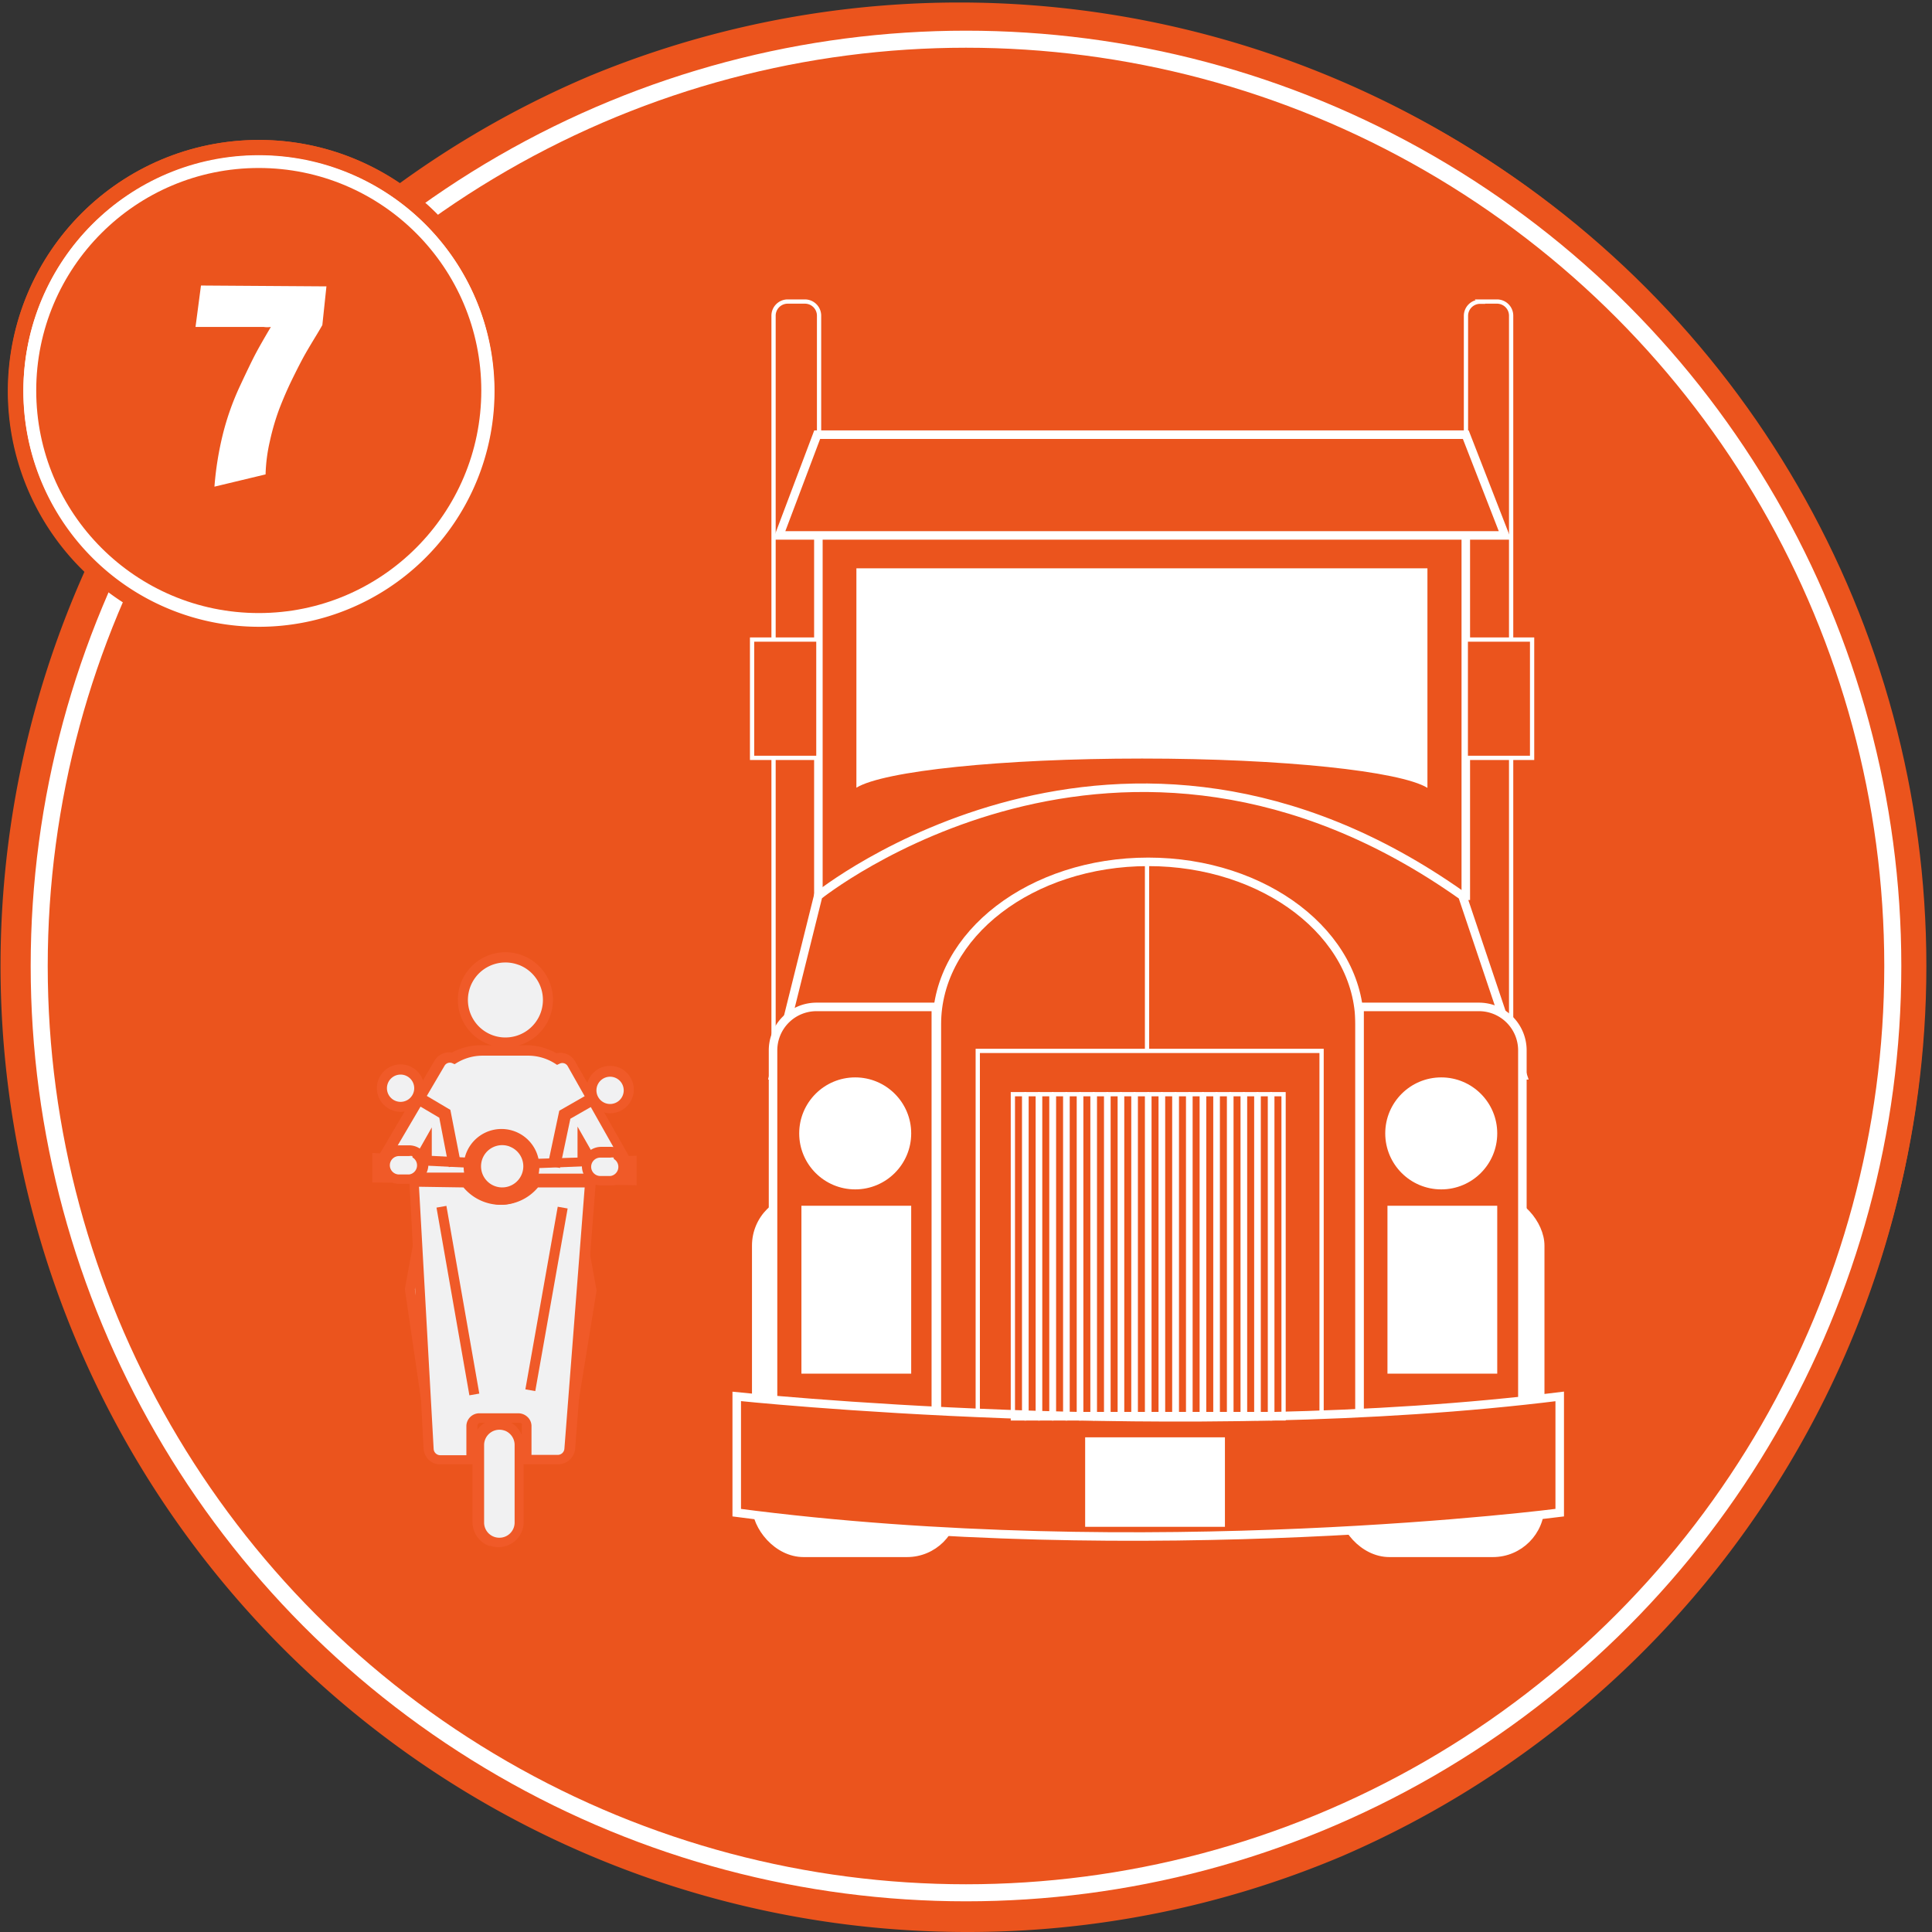 <svg xmlns="http://www.w3.org/2000/svg" viewBox="0 0 113.34 113.34"><rect x="0" y="0" width="113.34" height="113.34" fill="#333333" stroke="none"/><title>number 7 truck and bike</title><g id="90204cb9-df2e-4af1-81a5-5b670f8a6544" data-name="Layer 2"><g id="f0d8ac07-bdb9-4620-ac7a-a60b36d8f1d2" data-name="Layer 1"><circle cx="56.67" cy="56.67" r="56.34" fill="#eb541d"/><path d="M56.67,113.34A56.69,56.69,0,0,1,34.61,4.45,56.69,56.69,0,0,1,78.73,108.89,56.32,56.32,0,0,1,56.67,113.34ZM56.67.66a56,56,0,1,0,56,56A56.08,56.08,0,0,0,56.67.66Z" fill="#eb541d"/><circle cx="56.67" cy="56.67" r="54.37" fill="none" stroke="#fff" stroke-miterlimit="10"/><circle cx="15.18" cy="22.91" r="14.7" fill="#eb541d"/><path d="M15.18,37.69a14.74,14.74,0,1,1,5.75-1.16A14.69,14.69,0,0,1,15.18,37.69Zm0-29.39A14.61,14.61,0,1,0,29.79,22.91,14.63,14.63,0,0,0,15.18,8.3Z" fill="#eb541d"/><circle cx="15.18" cy="22.91" r="13.43" fill="#eb541d" stroke="#fff" stroke-miterlimit="10" stroke-width="0.75"/><path d="M15.18,36.77a13.82,13.82,0,1,1,5.39-1.09A13.77,13.77,0,0,1,15.18,36.77Zm0-27.55A13.69,13.69,0,1,0,28.87,22.91,13.71,13.71,0,0,0,15.18,9.22Z" fill="#fff"/><path d="M19.15,16.8l-.24,2.27s-.11.2-.34.58-.45.74-.66,1.11-.46.86-.76,1.47-.55,1.2-.77,1.77a14,14,0,0,0-.55,1.89,9.76,9.76,0,0,0-.25,1.94l-3,.72a18.92,18.92,0,0,1,.5-3.1,15.62,15.62,0,0,1,1-2.81q.62-1.33.91-1.88t.9-1.58a1.38,1.38,0,0,1-.42,0h-4l.32-2.43Z" fill="#fff"/><polygon points="24.61 72.63 24.04 75.63 25.18 83.36 24.61 72.63" fill="#f1f1f2"/><path d="M24.89,83.4l-1.14-7.78,1-5.44.69,13.16Zm-.55-7.77.21,1.45-.11-2Z" fill="#f05a28"/><polygon points="34.16 72.7 34.68 75.71 33.43 83.42 34.16 72.7" fill="#f1f1f2"/><path d="M33.14,83.4,34,70.25l1,5.45-1.26,7.76Zm1.15-8.26-.14,2,.23-1.44Z" fill="#f05a28"/><path d="M36.67,67.93,33.54,62.4a.65.65,0,0,0-.85-.26,3.22,3.22,0,0,0-1.71-.5l-2.66,0a3.22,3.22,0,0,0-1.69.46.65.65,0,0,0-.82.27l-3.22,5.48a0,0,0,0,0,0,.06l1.48.87a0,0,0,0,0,.06,0L25,67.24l0,5.39,9.14.07,0-5.51.93,1.63a0,0,0,0,0,.06,0l1.5-.85A0,0,0,0,0,36.67,67.93Z" fill="#f1f1f2"/><path d="M24.69,72.92l0-4.59-.33.56a.34.34,0,0,1-.47.12l-1.48-.87a.34.34,0,0,1-.12-.47l3.22-5.48a1,1,0,0,1,1-.44,3.53,3.53,0,0,1,1.73-.43l2.66,0a3.53,3.53,0,0,1,1.74.47,1,1,0,0,1,1.08.44l3.14,5.53a.34.34,0,0,1-.13.47l-1.5.85a.34.34,0,0,1-.26,0,.34.34,0,0,1-.21-.16l-.38-.67,0,4.7Zm.64-6.78,0,6.2,8.55.06,0-6.31,1.35,2.37,1.07-.61-3-5.31a.36.36,0,0,0-.47-.14l-.15.07-.14-.09A2.94,2.94,0,0,0,31,61.93l-2.66,0a2.94,2.94,0,0,0-1.54.42l-.13.08-.14-.06a.36.36,0,0,0-.45.15L23,67.76l1.06.62Zm-1.44,2.45h0Zm-1.15-1h0Zm12.6,1h0Z" fill="#f05a28"/><circle cx="29.66" cy="58.66" r="2.49" transform="translate(-29.22 87.88) rotate(-89.57)" fill="#f1f1f2"/><path d="M28.66,61.26a2.79,2.79,0,1,1,3.78-2.58h0a2.79,2.79,0,0,1-3.78,2.58Zm1.78-4.65a2.2,2.2,0,1,0,1.41,2.07h0A2.2,2.2,0,0,0,30.45,56.61Z" fill="#f05a28"/><polygon points="22.14 69.08 27.69 69.12 27.69 68.22 22.15 67.95 22.14 69.08" fill="#f1f1f2"/><path d="M21.84,69.37V67.64l6.13.3v1.48Zm.6-1.11v.53l5,0V68.5Z" fill="#f05a28"/><polygon points="37.06 69.19 31.2 69.15 31.21 68.24 37.07 68.06 37.06 69.19" fill="#f1f1f2"/><path d="M30.9,69.44V68l6.45-.2v1.73Zm.6-.91v.32l5.27,0v-.53Z" fill="#f05a28"/><polygon points="32.62 68.17 32.48 68.14 33.07 65.35 35.77 63.81 35.84 63.93 33.2 65.44 32.62 68.17" fill="#f1f1f2"/><polygon points="32.13 68.36 32.81 65.16 35.88 63.4 36.24 64.04 33.46 65.63 32.85 68.52 32.13 68.36" fill="#f05a28"/><circle cx="35.8" cy="63.92" r="1.09" transform="translate(-28.39 99.25) rotate(-89.57)" fill="#f1f1f2"/><path d="M35.3,65.22a1.39,1.39,0,1,1,1.88-1.29h0a1.39,1.39,0,0,1-1.88,1.29Zm.78-2a.8.8,0,1,0,.51.75h0a.8.8,0,0,0-.51-.75Z" fill="#f05a28"/><polygon points="26.56 68.12 26.03 65.39 23.41 63.84 23.49 63.71 26.16 65.29 26.7 68.09 26.56 68.12" fill="#f1f1f2"/><polygon points="26.33 68.47 25.77 65.57 23.01 63.94 23.38 63.31 26.42 65.11 27.05 68.33 26.33 68.47" fill="#f05a28"/><circle cx="23.45" cy="63.83" r="1.09" transform="translate(-40.56 86.8) rotate(-89.57)" fill="#f1f1f2"/><path d="M23,65.13a1.39,1.39,0,0,1-.89-1.31h0A1.39,1.39,0,1,1,23,65.13Zm-.3-1.3a.8.8,0,1,0,.8-.79.8.8,0,0,0-.8.79Z" fill="#f05a28"/><rect x="28.08" y="83.57" width="2.38" height="6.92" rx="0.75" ry="0.75" transform="translate(0.65 -0.22) rotate(0.43)" fill="#f1f1f2"/><path d="M28.72,90.7a1.49,1.49,0,0,1-1-1.4l0-4.55a1.48,1.48,0,1,1,3,0l0,4.55a1.48,1.48,0,0,1-2,1.37Zm.89-6.77a.9.9,0,0,0-1.21.83l0,4.55a.89.89,0,0,0,.89.9h0a.89.89,0,0,0,.9-.89l0-4.55a.9.9,0,0,0-.57-.84Z" fill="#f05a28"/><path d="M31.43,69.37a2.55,2.55,0,0,1-4.08,0l-3.08,0L25.14,85a.69.69,0,0,0,.68.65h1.83v-2a.47.47,0,0,1,.49-.45l2.27,0a.47.47,0,0,1,.48.46v2h1.84a.69.69,0,0,0,.69-.63L34.62,69.4Z" fill="#f1f1f2"/><path d="M25.48,85.85a1,1,0,0,1-.63-.86L24,69l3.54,0,.09.12a2.25,2.25,0,0,0,3.6,0l.09-.12,3.66,0-1.24,16a1,1,0,0,1-1,.9l-2.13,0,0-2.27a.15.15,0,0,0,0-.11.2.2,0,0,0-.14-.05l-2.27,0a.18.18,0,0,0-.19.16l0,2.27-2.12,0A1,1,0,0,1,25.48,85.85Zm-.9-16.23L25.44,85a.39.39,0,0,0,.39.37h1.53V83.65a.76.76,0,0,1,.78-.74l2.27,0a.79.79,0,0,1,.54.22.73.73,0,0,1,.23.54v1.68h1.54a.39.39,0,0,0,.39-.36l1.19-15.33-2.74,0a2.85,2.85,0,0,1-4.37,0Z" fill="#f05a28"/><rect x="22.6" y="67.49" width="2.26" height="1.67" rx="0.53" ry="0.53" transform="translate(0.51 -0.18) rotate(0.43)" fill="#f1f1f2"/><path d="M23,69.37a1.13,1.13,0,0,1,.41-2.18H24a1.13,1.13,0,1,1,0,2.26h-.59A1.12,1.12,0,0,1,23,69.37Zm1.19-1.55a.54.54,0,0,0-.19,0h-.59a.54.54,0,1,0,0,1.08H24a.54.54,0,0,0,.2-1Z" fill="#f05a28"/><rect x="34.42" y="67.58" width="2.26" height="1.67" rx="0.53" ry="0.53" transform="translate(0.51 -0.26) rotate(0.43)" fill="#f1f1f2"/><path d="M34.85,69.46a1.13,1.13,0,0,1,.41-2.18h.59a1.13,1.13,0,1,1,0,2.26h-.59A1.12,1.12,0,0,1,34.85,69.46ZM36,67.91a.54.54,0,0,0-.19,0h-.59a.54.54,0,1,0,0,1.08h.59a.54.54,0,0,0,.2-1Z" fill="#f05a28"/><line x1="27.82" y1="81.8" x2="25.89" y2="70.79" fill="#f1f1f2"/><rect x="26.56" y="70.71" width="0.59" height="11.18" transform="translate(-12.76 5.78) rotate(-9.94)" fill="#f05a28"/><line x1="31.11" y1="81.56" x2="33.01" y2="70.85" fill="#f1f1f2"/><rect x="26.62" y="75.91" width="10.88" height="0.59" transform="translate(-48.57 94.47) rotate(-79.95)" fill="#f05a28"/><circle cx="29.44" cy="68.46" r="1.93" transform="translate(-39.24 97.38) rotate(-89.57)" fill="#f1f1f2"/><path d="M28.64,70.53a2.22,2.22,0,1,1,3-2.06h0a2.22,2.22,0,0,1-3,2.06ZM30,66.93a1.63,1.63,0,1,0,1,1.54h0A1.64,1.64,0,0,0,30,66.93Z" fill="#f05a28"/><circle cx="29.45" cy="68.41" r="1.53" transform="translate(-39.18 97.35) rotate(-89.57)" fill="#f1f1f2"/><path d="M28.8,70.12a1.83,1.83,0,1,1,2.48-1.69h0a1.83,1.83,0,0,1-2.48,1.69Zm1.1-2.86a1.24,1.24,0,1,0,.8,1.17h0A1.24,1.24,0,0,0,29.89,67.26Z" fill="#f05a28"/><path d="M46.22,17.69h1a.83.83,0,0,1,.83.83v52.7a0,0,0,0,1,0,0H45.38a0,0,0,0,1,0,0V18.53A.83.83,0,0,1,46.22,17.69Z" fill="#eb541d" stroke="#fff" stroke-miterlimit="10" stroke-width="0.25"/><path d="M86.82,17.69h1a.83.83,0,0,1,.83.83v52.7a0,0,0,0,1,0,0H86a0,0,0,0,1,0,0V18.53a.83.83,0,0,1,.83-.83Z" fill="#eb541d" stroke="#fff" stroke-miterlimit="10" stroke-width="0.25"/><rect x="48.01" y="28.78" width="37.98" height="23.77" fill="#eb541d" stroke="#fff" stroke-miterlimit="10" stroke-width="0.5"/><path d="M45.38,63.08,48,52.55s17.68-14.26,37.79,0l3.54,10.53Z" fill="#eb541d" stroke="#fff" stroke-miterlimit="10" stroke-width="0.5"/><rect x="78.61" y="70.17" width="11.87" height="21.05" rx="2.9" ry="2.9" fill="#fff" stroke="#fff" stroke-miterlimit="10" stroke-width="0.25"/><rect x="44.24" y="70.17" width="11.87" height="21.05" rx="2.9" ry="2.9" fill="#fff" stroke="#fff" stroke-miterlimit="10" stroke-width="0.25"/><path d="M67.36,50.56c-6.85,0-12.4,4.26-12.4,9.52v23h24.8v-23C79.76,54.82,74.21,50.56,67.36,50.56Z" fill="#eb541d" stroke="#fff" stroke-miterlimit="10" stroke-width="0.5"/><path d="M79.76,59.07h7a2.55,2.55,0,0,1,2.55,2.55V83.1a0,0,0,0,1,0,0H79.76a0,0,0,0,1,0,0v-24A0,0,0,0,1,79.76,59.07Z" fill="#eb541d" stroke="#fff" stroke-miterlimit="10" stroke-width="0.5"/><path d="M45.38,59.07H55a0,0,0,0,1,0,0V80.55a2.55,2.55,0,0,1-2.55,2.55h-7a0,0,0,0,1,0,0v-24a0,0,0,0,1,0,0Z" transform="translate(100.35 142.17) rotate(-180)" fill="#eb541d" stroke="#fff" stroke-miterlimit="10" stroke-width="0.5"/><path d="M43.22,81.92s26.11,2.76,48.28,0v6.82s-24.27,3.15-48.28,0Z" fill="#eb541d" stroke="#fff" stroke-miterlimit="10" stroke-width="0.5"/><rect x="59.42" y="64.19" width="0.66" height="19.02" fill="none" stroke="#fff" stroke-miterlimit="10" stroke-width="0.25"/><rect x="60.22" y="64.19" width="0.66" height="19.02" fill="none" stroke="#fff" stroke-miterlimit="10" stroke-width="0.25"/><rect x="61.02" y="64.19" width="0.66" height="19.02" fill="none" stroke="#fff" stroke-miterlimit="10" stroke-width="0.25"/><rect x="61.83" y="64.19" width="0.66" height="19.02" fill="none" stroke="#fff" stroke-miterlimit="10" stroke-width="0.25"/><rect x="62.63" y="64.19" width="0.66" height="19.02" fill="none" stroke="#fff" stroke-miterlimit="10" stroke-width="0.25"/><rect x="63.43" y="64.19" width="0.66" height="19.02" fill="none" stroke="#fff" stroke-miterlimit="10" stroke-width="0.25"/><rect x="64.23" y="64.19" width="0.66" height="19.02" fill="none" stroke="#fff" stroke-miterlimit="10" stroke-width="0.25"/><rect x="65.03" y="64.19" width="0.66" height="19.02" fill="none" stroke="#fff" stroke-miterlimit="10" stroke-width="0.25"/><rect x="65.83" y="64.19" width="0.66" height="19.02" fill="none" stroke="#fff" stroke-miterlimit="10" stroke-width="0.25"/><rect x="66.63" y="64.19" width="0.66" height="19.02" fill="none" stroke="#fff" stroke-miterlimit="10" stroke-width="0.25"/><rect x="67.43" y="64.19" width="0.66" height="19.02" fill="none" stroke="#fff" stroke-miterlimit="10" stroke-width="0.25"/><rect x="68.23" y="64.19" width="0.66" height="19.02" fill="none" stroke="#fff" stroke-miterlimit="10" stroke-width="0.25"/><rect x="69.04" y="64.19" width="0.66" height="19.02" fill="none" stroke="#fff" stroke-miterlimit="10" stroke-width="0.25"/><rect x="69.84" y="64.19" width="0.66" height="19.02" fill="none" stroke="#fff" stroke-miterlimit="10" stroke-width="0.25"/><rect x="70.64" y="64.19" width="0.66" height="19.02" fill="none" stroke="#fff" stroke-miterlimit="10" stroke-width="0.25"/><rect x="71.44" y="64.19" width="0.66" height="19.02" fill="none" stroke="#fff" stroke-miterlimit="10" stroke-width="0.25"/><rect x="72.24" y="64.19" width="0.66" height="19.02" fill="none" stroke="#fff" stroke-miterlimit="10" stroke-width="0.25"/><rect x="73.04" y="64.19" width="0.66" height="19.02" fill="none" stroke="#fff" stroke-miterlimit="10" stroke-width="0.25"/><rect x="73.84" y="64.19" width="0.66" height="19.02" fill="none" stroke="#fff" stroke-miterlimit="10" stroke-width="0.25"/><rect x="74.64" y="64.19" width="0.66" height="19.02" fill="none" stroke="#fff" stroke-miterlimit="10" stroke-width="0.25"/><rect x="46.89" y="70.61" width="6.69" height="10.1" fill="#fff" stroke="#eb541d" stroke-miterlimit="10" stroke-width="0.25"/><circle cx="50.17" cy="66.49" r="3.41" fill="#fff" stroke="#eb541d" stroke-miterlimit="10" stroke-width="0.25"/><rect x="81.27" y="70.61" width="6.69" height="10.1" fill="#fff" stroke="#eb541d" stroke-miterlimit="10" stroke-width="0.25"/><circle cx="84.55" cy="66.49" r="3.41" fill="#fff" stroke="#eb541d" stroke-miterlimit="10" stroke-width="0.25"/><polyline points="57.36 82.86 57.36 61.65 77.53 61.65 77.53 82.86" fill="none" stroke="#fff" stroke-miterlimit="10" stroke-width="0.25"/><polygon points="88.29 31.41 45.71 31.41 47.94 25.5 85.99 25.5 88.29 31.41" fill="#eb541d" stroke="#fff" stroke-miterlimit="10" stroke-width="0.5"/><rect x="63.66" y="84.32" width="8.2" height="5.25" fill="#fff"/><path d="M67,44.5c8.26,0,15.14.74,16.74,1.72V33.34H50.24V46.21C51.84,45.23,58.73,44.5,67,44.5Z" fill="#fff"/><line x1="67.29" y1="61.65" x2="67.29" y2="50.58" fill="none" stroke="#fff" stroke-miterlimit="10" stroke-width="0.25"/><rect x="85.99" y="37.52" width="3.89" height="6.94" fill="#eb541d" stroke="#fff" stroke-miterlimit="10" stroke-width="0.25"/><rect x="44.12" y="37.52" width="3.89" height="6.94" fill="#eb541d" stroke="#fff" stroke-miterlimit="10" stroke-width="0.25"/></g></g></svg>